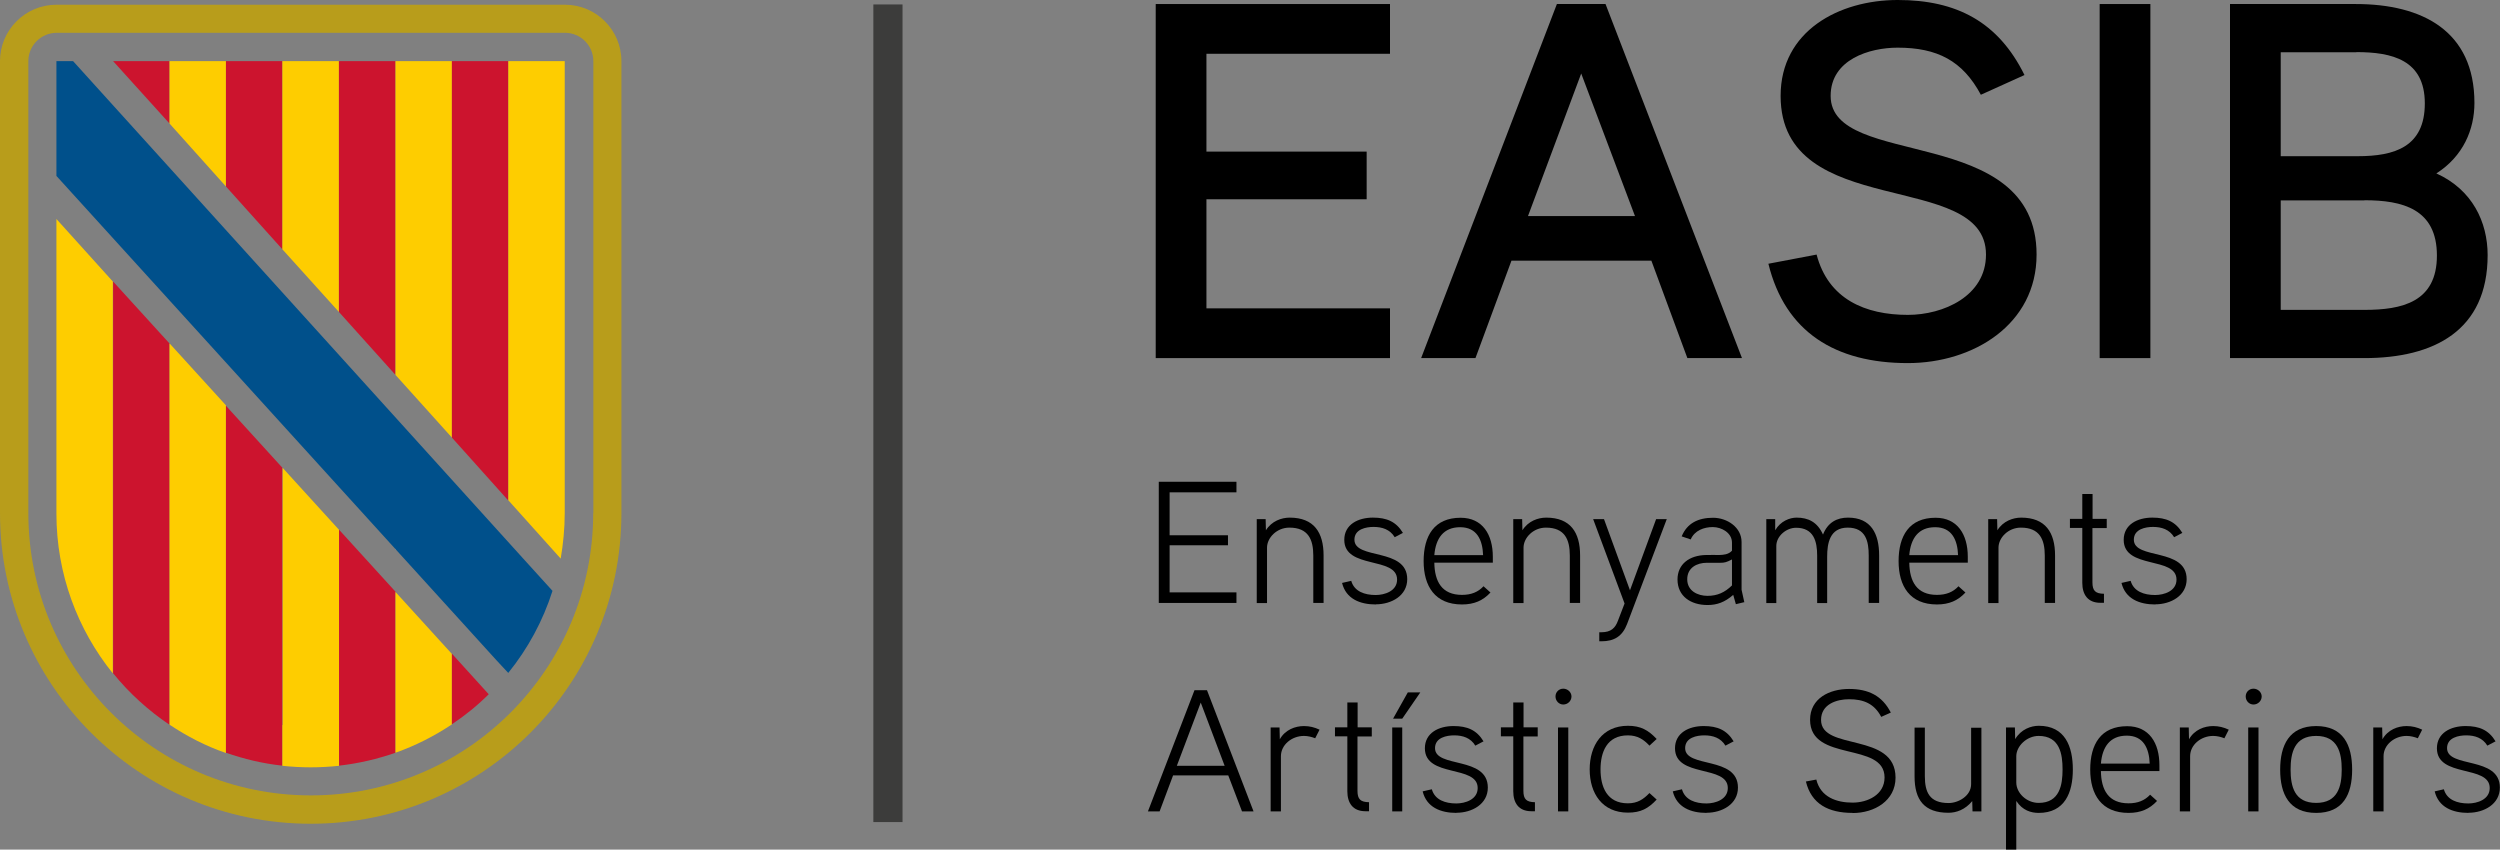 <?xml version="1.0" encoding="UTF-8"?>
<svg id="Capa_2" data-name="Capa 2" xmlns="http://www.w3.org/2000/svg" viewBox="0 0 179.91 61.14">
  <rect x="0" y="0" width="179.91" height="61.14" fill="#808080" stroke="none"/>
  <defs>
    <style>
      .cls-1 {
        fill: #3c3c3b;
      }

      .cls-2 {
        fill: #00508b;
      }

      .cls-3 {
        fill: #b89d1b;
      }

      .cls-4 {
        fill: #fecd00;
      }

      .cls-5 {
        fill: #fff;
      }

      .cls-6 {
        fill: #cc142e;
      }
    </style>
  </defs>
  <g id="Capa_2-2" data-name="Capa 2">
    <g>
      <rect class="cls-1" x="62.85" y=".32" width="2.1" height="58.84"/>
      <g>
        <path class="cls-3" d="M40.65.34H4.06C1.82.34,0,2.16,0,4.4v32.52c0,12.34,10.01,22.36,22.36,22.36s22.36-10.01,22.36-22.36V4.4c0-2.24-1.82-4.06-4.06-4.06M42.69,36.92c0,11.22-9.1,20.32-20.32,20.32S2.04,48.15,2.04,36.92V4.4c0-1.12.91-2.04,2.04-2.04h36.58c1.12,0,2.04.91,2.04,2.04,0,0,0,32.52,0,32.52Z"/>
        <polygon class="cls-6" points="12.2 4.4 8.14 4.4 12.2 8.89 12.2 4.4"/>
        <polygon class="cls-4" points="12.2 8.46 12.2 4.4 16.26 4.4 16.26 13.42 12.2 8.89 12.2 8.46"/>
        <polygon class="cls-6" points="16.26 4.4 20.32 4.4 20.32 17.94 16.26 13.42 16.26 4.4"/>
        <polygon class="cls-4" points="20.32 4.4 24.39 4.4 24.39 22.45 20.32 17.94 20.32 4.4"/>
        <polygon class="cls-6" points="24.39 4.4 28.46 4.4 28.46 26.98 24.39 22.45 24.39 4.4"/>
        <polygon class="cls-4" points="28.46 25.75 28.46 4.4 32.52 4.4 32.52 28.78 32.52 31.49 28.46 26.98 28.46 25.75"/>
        <polygon class="cls-6" points="32.52 4.4 36.58 4.4 36.58 36.02 32.52 31.49 32.52 4.4"/>
        <path class="cls-4" d="M36.58,36.02V4.4h4.06v32.52c0,1.12-.11,2.22-.29,3.28l-3.77-4.2h0Z"/>
        <path class="cls-4" d="M4.06,36.96c0,4.35,1.52,8.35,4.06,11.5v-28.2l-4.06-4.5v21.19h0Z"/>
        <path class="cls-6" d="M8.14,20.26v28.19c1.16,1.44,2.54,2.68,4.06,3.71v-27.44l-4.06-4.46h0Z"/>
        <path class="cls-4" d="M12.2,24.72v27.43c1.26.84,2.61,1.54,4.06,2.04v-25.02l-4.06-4.46h0Z"/>
        <path class="cls-6" d="M16.26,54.17c1.29.45,2.66.78,4.06.93v-21.44l-4.06-4.46v24.98Z"/>
        <path class="cls-4" d="M20.32,52.17v2.94c.66.07,1.34.11,2.04.11s1.37-.04,2.04-.11v-16.98l-4.06-4.46v18.51h-.01Z"/>
        <path class="cls-6" d="M28.46,42.58l-4.06-4.46v16.98c1.41-.16,2.77-.48,4.06-.93v-11.59Z"/>
        <polygon class="cls-5" points="28.46 39.54 28.5 39.5 28.46 39.44 28.46 39.54"/>
        <path class="cls-4" d="M28.46,54.17c1.45-.51,2.81-1.21,4.06-2.04v-5.07l-4.06-4.46v11.57Z"/>
        <path class="cls-6" d="M32.52,47.05v5.07c.95-.63,1.84-1.35,2.65-2.16l-2.65-2.92Z"/>
        <path class="cls-2" d="M36.58,48.42c1.4-1.73,2.49-3.73,3.18-5.9l-2.15-2.37L5.26,4.4h-1.2v8.26l31.69,34.88.82.88s.01,0,.01,0Z"/>
      </g>
      <g>
        <g>
          <path d="M100.03,25.77h-16.86V.29h16.86v3.58h-13.21v7.04h11.53v3.43h-11.53v7.85h13.21v3.58Z"/>
          <path d="M125.37,25.77h-3.94l-2.59-7.01h-10.07l-2.59,7.01h-3.91L112.04.29h3.5l9.82,25.48ZM117.66,15.55l-3.87-10.26-3.83,10.26h7.7Z"/>
          <path d="M137.3,26.13c-5.22,0-8.83-2.23-10.04-7.15l3.47-.66c.84,3.21,3.5,4.34,6.57,4.34,2.55,0,5.62-1.35,5.62-4.34,0-6.2-14.78-2.34-14.78-11.42,0-4.67,4.2-6.9,8.43-6.9s7.23,1.57,9.12,5.4l-3.14,1.42c-1.31-2.45-3.14-3.39-5.99-3.39-2.01,0-4.82.84-4.82,3.47,0,5.33,14.82,1.93,14.82,11.42,0,5.04-4.56,7.81-9.27,7.81Z"/>
          <path d="M154.75,25.77h-3.65V.29h3.65v25.48Z"/>
          <path d="M170.15,25.77h-9.67V.29h9.05c4.78,0,8.54,1.93,8.54,7.12,0,1.9-.8,3.83-2.74,5.07,2.59,1.17,3.69,3.5,3.69,5.88,0,5.44-3.87,7.41-8.87,7.41ZM169.57,3.76h-5.44v7.48h5.55c2.63,0,4.82-.66,4.82-3.8s-2.37-3.69-4.93-3.69ZM170.15,14.42h-6.02v7.88h6.02c2.7,0,5.22-.55,5.22-3.91s-2.48-3.98-5.22-3.98Z"/>
        </g>
        <g>
          <path d="M88.98,43.39h-5.59v-8.72h5.59v.76h-4.81v3.09h4.2v.72h-4.2v3.39h4.81v.76Z"/>
          <path d="M95.25,43.39h-.74v-3.41c0-1.15-.36-2.01-1.72-2.01-.92,0-1.61.74-1.61,1.44v3.99h-.74v-6.04h.64l.02.8c.41-.66,1.12-.91,1.71-.91,1.75,0,2.44,1.07,2.44,2.72v3.42Z"/>
          <path d="M99.02,43.5c-1.16,0-2.16-.41-2.44-1.55l.66-.15c.22.77.97,1.02,1.76,1.02.64,0,1.54-.28,1.54-1.11,0-1.69-3.8-.72-3.8-2.86,0-1.11,1-1.6,2.06-1.6,1,0,1.67.29,2.16,1.1l-.59.31c-.34-.56-.9-.74-1.52-.74-.53,0-1.38.15-1.38.92,0,1.46,3.8.55,3.8,2.84,0,1.19-1.14,1.81-2.26,1.81Z"/>
          <path d="M107.43,40.49h-4.21c.02,1.36.54,2.32,1.99,2.32.66,0,1.16-.2,1.55-.62l.5.45c-.54.58-1.17.86-2.05.86-1.94,0-2.76-1.31-2.76-3.12s.76-3.12,2.66-3.12c1.58,0,2.32,1.21,2.32,2.81v.42ZM106.73,39.95c-.04-1.1-.45-2.01-1.65-2.01s-1.76.8-1.86,2.01h3.51Z"/>
          <path d="M113.71,43.39h-.74v-3.41c0-1.15-.36-2.01-1.72-2.01-.92,0-1.61.74-1.61,1.44v3.99h-.74v-6.04h.64l.02.8c.41-.66,1.12-.91,1.71-.91,1.75,0,2.44,1.07,2.44,2.72v3.42Z"/>
          <path d="M119.95,37.35l-2.86,7.56c-.34.89-.94,1.24-1.84,1.24h-.16v-.65h.15c.7,0,1-.31,1.19-.82l.48-1.25-2.26-6.07h.78l1.87,5.12,1.88-5.12h.79Z"/>
          <path d="M125.54,43.33l-.62.15-.19-.67c-.61.53-1.17.73-1.85.73-1.19,0-2.16-.62-2.16-1.84,0-1.1.85-1.74,2.06-1.76.12-.01.94,0,.94,0,.31-.01.66-.03.92-.31v-.58c0-.71-.75-1.12-1.38-1.12s-1.31.24-1.59.89l-.65-.22c.39-.95,1.19-1.34,2.26-1.34,1.01,0,2.05.69,2.05,1.74v3.44l.2.91ZM124.64,40.26c-.4.21-.55.24-.84.24h-.97c-.71,0-1.41.35-1.41,1.19s.76,1.19,1.46,1.19,1.24-.24,1.76-.75v-1.86Z"/>
          <path d="M135.2,43.39h-.72v-3.42c0-1.01-.21-2-1.51-2s-1.48,1.14-1.48,2.09v3.34h-.72v-3.42c0-1.01-.24-2-1.52-2-.7,0-1.42.6-1.42,1.31v4.11h-.72v-6.04h.64v.8c.38-.66,1.05-.91,1.54-.91.84,0,1.5.32,1.9,1.22.35-.89,1.02-1.22,1.8-1.22,1.66,0,2.24,1.16,2.24,2.72v3.42Z"/>
          <path d="M141.61,40.49h-4.21c.02,1.36.54,2.32,1.99,2.32.66,0,1.16-.2,1.55-.62l.5.45c-.54.58-1.17.86-2.05.86-1.94,0-2.76-1.31-2.76-3.12s.76-3.12,2.66-3.12c1.58,0,2.32,1.21,2.32,2.81v.42ZM140.91,39.95c-.04-1.1-.45-2.01-1.65-2.01s-1.76.8-1.86,2.01h3.51Z"/>
          <path d="M147.89,43.39h-.74v-3.41c0-1.15-.36-2.01-1.72-2.01-.92,0-1.61.74-1.61,1.44v3.99h-.74v-6.04h.64l.02.8c.41-.66,1.12-.91,1.71-.91,1.75,0,2.44,1.07,2.44,2.72v3.42Z"/>
          <path d="M151.6,38h-1.02v3.91c0,.61.22.81.83.82v.65h-.26c-.91,0-1.3-.6-1.3-1.44v-3.95h-.89v-.65h.89v-1.79h.74v1.79h1.02v.65Z"/>
          <path d="M155.11,43.5c-1.16,0-2.16-.41-2.44-1.55l.66-.15c.22.77.97,1.02,1.76,1.02.64,0,1.54-.28,1.54-1.11,0-1.69-3.8-.72-3.8-2.86,0-1.11,1-1.6,2.06-1.6,1,0,1.67.29,2.16,1.1l-.59.31c-.34-.56-.9-.74-1.52-.74-.53,0-1.38.15-1.38.92,0,1.46,3.8.55,3.8,2.84,0,1.19-1.14,1.81-2.26,1.81Z"/>
          <path d="M90.2,58.39h-.82l-.99-2.59h-3.97l-.97,2.59h-.84l3.35-8.72h.9l3.35,8.72ZM88.13,55.11l-1.72-4.55-1.72,4.55h3.45Z"/>
          <path d="M94.65,53.13c-.25-.1-.54-.17-.81-.17-.88,0-1.66.64-1.66,1.46v3.97h-.74v-6.04h.64l.02.85c.39-.69,1.11-.95,1.74-.95.4,0,.76.09,1.12.26l-.31.61Z"/>
          <path d="M98.71,53h-1.02v3.91c0,.61.22.81.83.82v.65h-.26c-.91,0-1.3-.6-1.3-1.44v-3.95h-.89v-.65h.89v-1.79h.74v1.79h1.02v.65Z"/>
          <path d="M100.91,58.39h-.72v-6.04h.72v6.04ZM102.21,49.83l-1.3,1.89h-.66l1.06-1.89h.9Z"/>
          <path d="M104.82,58.5c-1.16,0-2.16-.41-2.44-1.55l.66-.15c.22.77.97,1.02,1.76,1.02.64,0,1.54-.28,1.54-1.11,0-1.69-3.8-.72-3.8-2.86,0-1.11,1-1.6,2.06-1.6,1,0,1.67.29,2.16,1.1l-.59.31c-.34-.56-.9-.74-1.52-.74-.53,0-1.38.15-1.38.92,0,1.46,3.8.55,3.8,2.84,0,1.19-1.14,1.81-2.26,1.81Z"/>
          <path d="M110.65,53h-1.02v3.91c0,.61.22.81.83.82v.65h-.26c-.91,0-1.3-.6-1.3-1.44v-3.95h-.89v-.65h.89v-1.79h.74v1.79h1.02v.65Z"/>
          <path d="M112.5,50.7c-.31,0-.56-.26-.56-.58s.25-.56.56-.56.59.25.59.56-.26.58-.59.58ZM112.86,58.39h-.74v-6.04h.74v6.04Z"/>
          <path d="M118.7,53.66c-.42-.45-.86-.74-1.55-.74-1.52,0-1.97,1.21-1.97,2.45s.45,2.44,1.97,2.44c.69,0,1.12-.29,1.55-.74l.52.47c-.61.65-1.15.94-2.07.94-1.84,0-2.75-1.38-2.75-3.11s.91-3.14,2.75-3.14c.92,0,1.47.31,2.07.95l-.52.48Z"/>
          <path d="M122.82,58.5c-1.16,0-2.16-.41-2.44-1.55l.66-.15c.22.77.97,1.02,1.76,1.02.64,0,1.54-.28,1.54-1.11,0-1.69-3.8-.72-3.8-2.86,0-1.11,1-1.6,2.06-1.6,1,0,1.67.29,2.16,1.1l-.59.31c-.34-.56-.9-.74-1.52-.74-.53,0-1.38.15-1.38.92,0,1.46,3.8.55,3.8,2.84,0,1.19-1.14,1.81-2.26,1.81Z"/>
          <path d="M133.32,58.5c-1.75,0-2.97-.65-3.36-2.26l.75-.14c.31,1.27,1.46,1.66,2.61,1.66,1.06,0,2.3-.55,2.3-1.81,0-2.6-5.36-1.07-5.36-4.15,0-1.54,1.39-2.22,2.8-2.22s2.39.49,3.01,1.7l-.69.31c-.5-.95-1.26-1.27-2.32-1.27-.86,0-2.01.34-2.01,1.49,0,2.26,5.36.85,5.36,4.15,0,1.66-1.51,2.55-3.09,2.55Z"/>
          <path d="M142.59,58.39h-.64l-.02-.74c-.51.62-1.15.84-1.71.84-1.74,0-2.44-.92-2.44-2.61v-3.52h.74v3.49c0,1.17.34,1.94,1.71,1.94.7,0,1.62-.51,1.62-1.36v-4.06h.74v6.04Z"/>
          <path d="M146.71,58.5c-.53,0-1.16-.17-1.61-.86v3.5h-.74v-8.79h.64l.02.84c.42-.71,1.14-.96,1.7-.96,1.89,0,2.45,1.49,2.45,3.15s-.58,3.12-2.46,3.12ZM146.71,52.96c-.86,0-1.61.74-1.61,1.46v1.89c0,.76.74,1.47,1.61,1.47,1.52,0,1.72-1.31,1.72-2.41s-.2-2.41-1.72-2.41Z"/>
          <path d="M155.4,55.49h-4.21c.02,1.36.54,2.32,1.99,2.32.66,0,1.16-.2,1.55-.62l.5.45c-.54.58-1.17.86-2.05.86-1.94,0-2.76-1.31-2.76-3.12s.76-3.12,2.66-3.12c1.58,0,2.32,1.21,2.32,2.81v.42ZM154.7,54.95c-.04-1.1-.45-2.01-1.65-2.01s-1.76.8-1.86,2.01h3.51Z"/>
          <path d="M160.08,53.13c-.25-.1-.54-.17-.81-.17-.88,0-1.66.64-1.66,1.46v3.97h-.74v-6.04h.64l.02.85c.39-.69,1.11-.95,1.74-.95.4,0,.76.09,1.12.26l-.31.61Z"/>
          <path d="M162.17,50.7c-.31,0-.56-.26-.56-.58s.25-.56.56-.56.59.25.59.56-.26.58-.59.58ZM162.53,58.39h-.74v-6.04h.74v6.04Z"/>
          <path d="M166.68,58.5c-1.94,0-2.59-1.35-2.59-3.11s.65-3.14,2.59-3.14,2.59,1.35,2.59,3.14-.66,3.11-2.59,3.11ZM166.68,52.96c-1.56,0-1.84,1.2-1.84,2.42s.28,2.4,1.84,2.4,1.84-1.19,1.84-2.4-.28-2.42-1.84-2.42Z"/>
          <path d="M174,53.13c-.25-.1-.54-.17-.81-.17-.88,0-1.66.64-1.66,1.46v3.97h-.74v-6.04h.64l.02.85c.39-.69,1.11-.95,1.74-.95.4,0,.76.09,1.12.26l-.31.61Z"/>
          <path d="M177.65,58.5c-1.16,0-2.16-.41-2.44-1.55l.66-.15c.22.77.97,1.02,1.76,1.02.64,0,1.54-.28,1.54-1.11,0-1.69-3.8-.72-3.8-2.86,0-1.11,1-1.6,2.06-1.6,1,0,1.67.29,2.16,1.1l-.59.31c-.34-.56-.9-.74-1.52-.74-.53,0-1.38.15-1.38.92,0,1.46,3.8.55,3.8,2.84,0,1.19-1.14,1.81-2.26,1.81Z"/>
        </g>
      </g>
    </g>
  </g>
</svg>